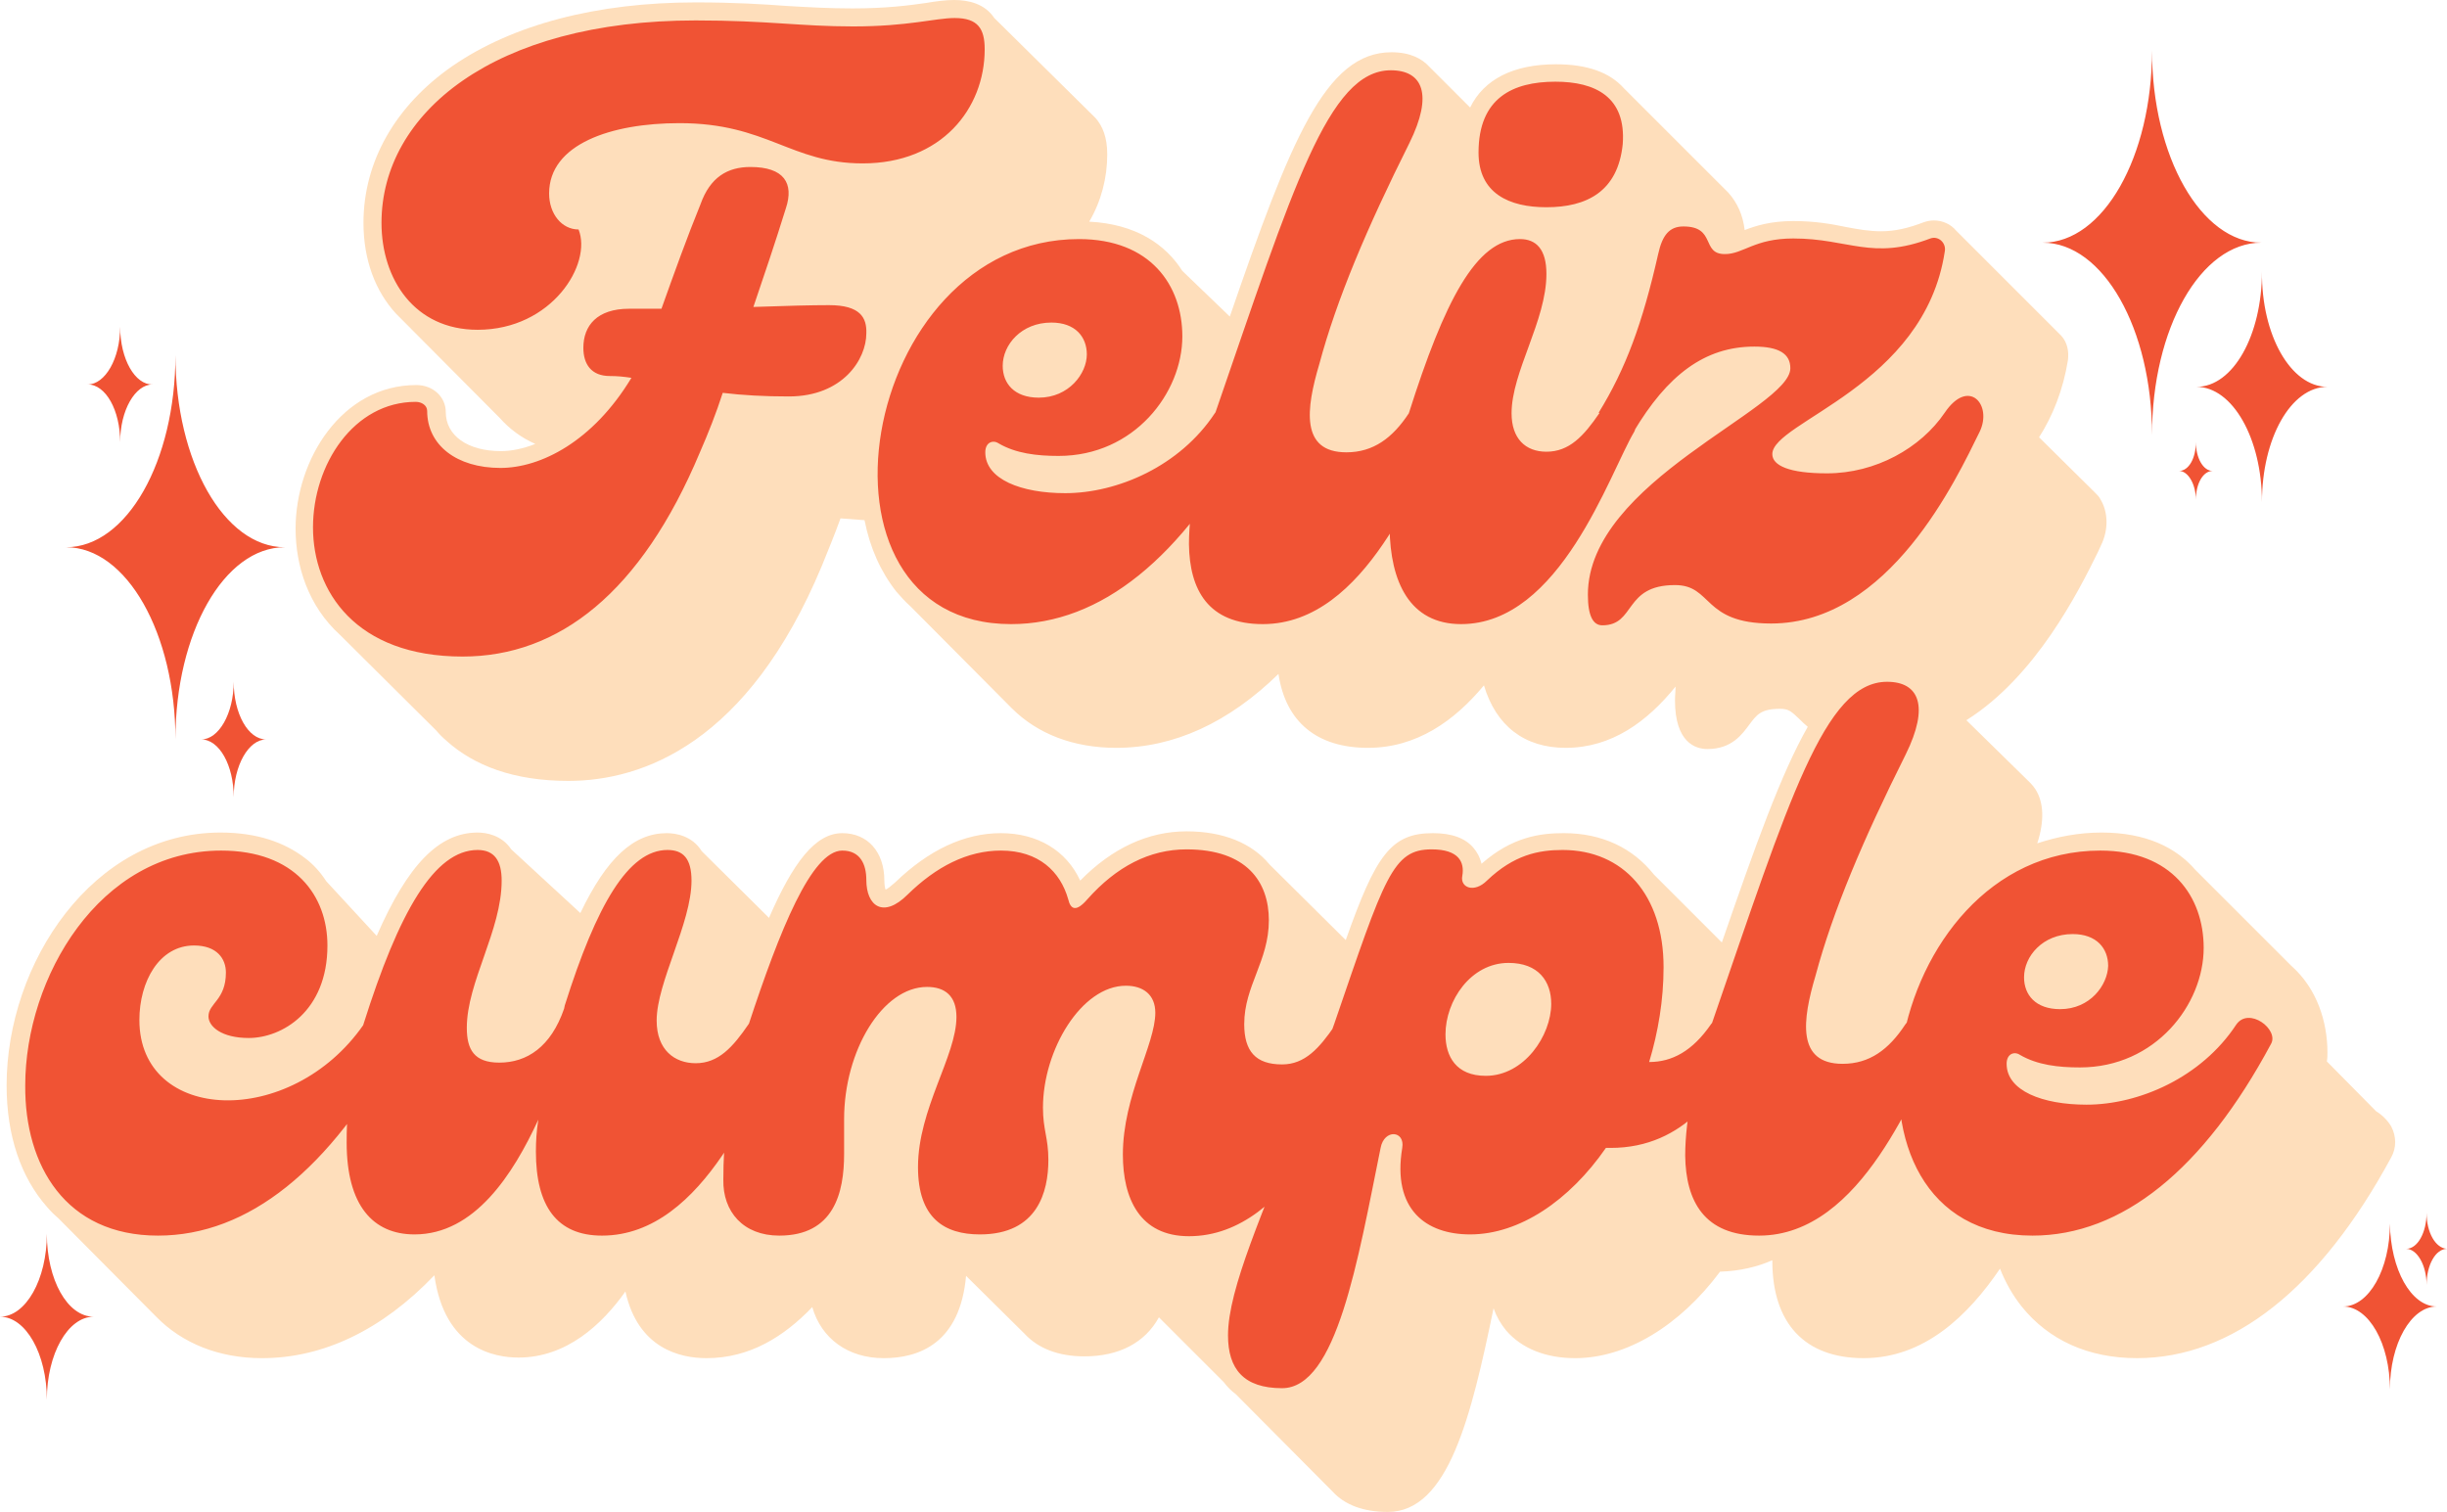 <?xml version="1.0" encoding="UTF-8"?><svg xmlns="http://www.w3.org/2000/svg" xmlns:xlink="http://www.w3.org/1999/xlink" height="251.7" preserveAspectRatio="xMidYMid meet" version="1.0" viewBox="0.0 -0.0 407.3 251.7" width="407.3" zoomAndPan="magnify"><g id="change1_1"><path d="M398,192.7c-11.8,21.8-26.4,33.4-42.3,33.4c-8.1,0-14.7-3-19.2-8.6c-1.5-1.9-2.7-4-3.6-6.3 c-5.3,7.8-12.6,14.9-22.7,14.9c-9.8,0-15.2-5.8-15.2-16.2v-0.1c-2.5,1.1-5.4,1.8-8.7,1.9c-6.7,9-15.6,14.4-24.1,14.4 c-4.9,0-8.9-1.6-11.5-4.6c-0.9-1.1-1.6-2.3-2.1-3.7c-3.7,17.9-7.5,33.9-17.6,33.9c-4.1,0-7.2-1.2-9.2-3.4l0,0l-16.1-16.2 c-0.8-0.6-1.4-1.2-2-2l-0.1-0.1l0,0c0,0,0,0,0,0l0,0l-10.7-10.7c-2.3,4.2-6.6,6.5-12.4,6.5c-4.3,0-7.7-1.3-10-3.8l0,0l-9.7-9.6 c-1,11.2-7.8,13.7-13.7,13.7c-6,0-10.4-3.3-11.9-8.5c-4.7,4.9-10.4,8.5-17.6,8.5c-4.4,0-11.4-1.6-13.5-11.1c-3.9,5.5-9.8,11-17.8,11 c-3.9,0-12.3-1.4-14-13.7c-8.7,9.1-18.5,13.8-28.7,13.8c-7.2,0-13.3-2.5-17.6-6.9L9.7,202.8c-0.7-0.6-1.3-1.2-1.9-1.9 c-4.3-4.9-6.7-11.8-6.7-20.2c0-20.3,14.3-42.1,35.6-42.1c6.2,0,10.7,1.7,14,4.2c1.5,1.1,2.7,2.5,3.6,3.9l8.4,9.1 c5.2-11.9,10.4-17.2,16.8-17.2c1.4,0,4,0.4,5.6,2.8L96.6,152c4.4-9.2,8.9-13.3,14.4-13.3c1.4,0,4.2,0.4,5.8,3l11.2,11.1 c4-9.2,7.7-14.1,12.2-14.1c4.2,0,7,3.1,7,7.9c0,0.7,0.1,1.2,0.2,1.5c0.3-0.1,0.8-0.5,1.6-1.2c5.6-5.4,11.5-8.2,17.6-8.2 c6.1,0,10.9,2.9,13.2,7.9c5.3-5.4,11.3-8.2,17.7-8.2c6.2,0,10.9,2,13.8,5.5l12.7,12.6c5-14.1,7.5-17.8,14.5-17.8 c3.1,0,5.4,0.8,6.8,2.5c0.5,0.6,1,1.4,1.3,2.6c5.1-4.5,9.8-5.1,13.7-5.1c6.4,0,11.5,2.5,15,6.9l11.3,11.3 c5.6-16.2,9.9-28.2,14.3-35.9c-0.5-0.4-1-0.9-1.4-1.3c-1.3-1.2-1.7-1.7-3.2-1.7c-3.2,0-3.9,1-5.1,2.6c-1.2,1.6-2.9,4.1-7,4.1 c-2,0-5.4-1.1-5.4-8.1c0-0.8,0.1-1.6,0.1-2.3c-4.7,5.8-10.6,10.2-18.3,10.2c-6.9,0-11.6-3.7-13.6-10.4c-4.9,5.9-11.2,10.4-19.3,10.4 c-8.5,0-13.7-4.3-14.9-12.3c-8.3,8.1-17.4,12.3-27,12.3c-7.1,0-13.1-2.3-17.4-6.6l-16.9-17c-0.8-0.7-1.6-1.6-2.3-2.4 c-2.6-3.3-4.4-7.3-5.3-11.9c-1.3-0.1-2.6-0.2-4-0.3c-1,2.8-2.1,5.4-3.1,7.9C124.5,123.7,107,130,94.6,130c-9.2,0-15.7-2.6-20.2-6.6 l-0.1-0.1c-0.6-0.5-1.2-1.1-1.7-1.7l-16-15.9c-5.3-4.8-7.4-11.5-7.4-17.7c0-11.5,7.7-23.9,20.1-23.9c2.8,0,4.9,2,4.9,4.5 c0,3.9,3.6,6.5,9.2,6.5c1.7,0,3.7-0.4,5.7-1.2c-2.3-1-4.3-2.5-5.9-4.3L65.9,52.2c-3.4-3.7-5.4-8.9-5.4-15.1 c0-10.2,5.3-19.5,14.8-26.1c10-6.9,24-10.6,40.5-10.6c6.5,0,11.2,0.3,15.3,0.6c3.5,0.2,6.9,0.4,10.8,0.4c5.6,0,9.4-0.5,12.2-0.9 c1.8-0.3,3.3-0.5,4.7-0.5c2.4,0,5.1,0.6,6.7,3L182,19.3c0.1,0.1,0.2,0.2,0.3,0.3l0.1,0.1c1.1,1.3,1.9,3.1,1.9,6c0,3.9-1,7.8-3,11.2 c7.8,0.4,12.7,3.8,15.5,8.2l7.9,7.6c10.1-29.3,15.9-44,26.9-44c3.2,0,5.1,1.1,6.3,2.4l6.8,6.8c2.3-4.7,7.2-7.2,14.3-7.2 c5.1,0,8.9,1.3,11.3,4l17.4,17.4c1.5,1.7,2.4,3.7,2.7,6.2c1.8-0.7,4.3-1.5,8.1-1.5c3.6,0,6.4,0.5,8.8,1c2.1,0.4,3.9,0.7,5.8,0.7 c2.3,0,4.5-0.5,7.1-1.5c0.6-0.2,1.1-0.3,1.7-0.3c1.4,0,2.8,0.6,3.7,1.7l16.9,16.9c0.2,0.2,0.4,0.4,0.6,0.6c1,1.1,1.3,2.6,1.1,4.1 c-0.8,4.9-2.5,9.2-4.8,12.8l9.2,9.1c0.1,0.1,0.1,0.1,0.2,0.2c0.3,0.3,0.6,0.6,0.8,1c1.3,2.1,1.4,5.1,0.1,7.7l-0.5,1.1 c-3.2,6.5-10.3,20.7-21.9,28l10.4,10.2c0.1,0.1,0.1,0.1,0.2,0.2l0.1,0.1c0.3,0.3,0.6,0.7,0.8,1c1.4,2.2,1.5,5.3,0.3,9 c3.3-1.1,6.9-1.8,10.7-1.8c7.4,0,12.4,2.5,15.6,6.2l16,16c4.3,3.8,6,9.4,6,14.4c0,0.5,0,1-0.1,1.5l8.2,8.3c1,0.6,1.9,1.5,2.5,2.5 C398.9,189.2,398.9,191.1,398,192.7z" fill="#fedebb"/></g><g id="change2_1"><path d="M158.9,3c-3.2,0-7.7,1.4-16.9,1.4c-8.8,0-14.2-1-26.2-1c-33.7,0-52.3,15.5-52.3,33.7c0,9.4,5.5,17.8,16,17.8 c12.4,0,19.1-11,16.8-16.7c-2.8,0-4.9-2.6-4.9-6c0-8.2,10.3-11.7,21.7-11.7c14.6,0,18.5,6.7,30.5,6.7c13.1,0,20.3-9.1,20.3-19 C163.9,4.8,162.8,3,158.9,3z M138,50.8c-2.8,0-7,0.1-12.6,0.3c1.8-5.3,3.6-10.6,5.4-16.4c1.4-4.2-0.3-6.9-5.9-6.9 c-3.8,0-6.7,1.7-8.3,6.2c-2.2,5.4-4.4,11.5-6.5,17.4h-5.4c-5.3,0-7.6,2.8-7.6,6.5c0,2.7,1.3,4.7,4.4,4.7c1.2,0,2.3,0.1,3.6,0.3 c-6.4,10.6-15.1,15-21.8,15c-7.3,0-12.2-3.8-12.2-9.5c0-0.9-0.9-1.5-1.9-1.5c-10.3,0-17.1,10.4-17.1,20.9c0,10.6,7.1,21.5,24.9,21.5 c16,0,29.7-10.6,39.5-34c1.4-3.2,2.7-6.5,3.8-9.9c3.3,0.4,6.9,0.6,11,0.6c9,0,12.9-6.2,12.9-10.5C144.3,52.9,143.2,50.8,138,50.8z M168.3,103.9c14.9,0,28.5-11,39.7-31.9c1.4-2.4-3.7-6.3-5.8-3.2c-5.8,8.8-16.2,13.3-24.9,13.3c-7.3,0-13.3-2.3-13.3-6.8 c0-1.7,1.3-2.1,2.2-1.5c2.9,1.7,6.4,2.1,10,2.1c12.6,0,20.6-10.5,20.6-19.9c0-8.5-5.3-16.2-17.2-16.2 C142.9,39.8,132.3,103.9,168.3,103.9z M172.9,66.2c-4.1,0-6-2.4-6-5.3c0-3.5,3.1-7.2,8.1-7.2c4,0,5.9,2.4,5.9,5.3 C180.9,62.2,177.9,66.2,172.9,66.2z M210.2,103.9c17.3,0,26-24.9,30.1-31.9c1.4-2.4-3.7-6.3-5.8-3.2c-2.7,4.1-5.9,6.5-10.4,6.5 c-7.7,0-6.7-7.3-4.5-14.7c2.9-10.8,7.9-22.6,15-36.8c4-8.1,2.2-12.1-3.1-12.1c-10.4,0-16.3,19.6-29.2,57c-2.6,7.3-4.4,15.4-4.4,21.9 C198,98.2,201.1,103.9,210.2,103.9z M257.4,34.5c6.7,0,11.9-2.6,12.7-10.5c0.6-7.9-4.6-10.4-11.2-10.4c-7.1,0-12.8,2.7-12.8,11.8 C246.1,32.2,251.2,34.5,257.4,34.5z M243.2,103.9c16.5,0,24.7-25.1,28.8-32c1.3-2.3-3.7-6.2-5.8-3.1c-2.6,3.8-5,6.4-8.8,6.4 c-3.5,0-5.8-2.2-5.8-6.4c0-6.9,5.8-15.4,5.8-23.2c0-4.1-1.7-5.8-4.4-5.8c-7.3,0-12.6,10.4-18.5,29c-1.9,6.2-3.2,13.1-3.2,19.1 C231.4,96.8,234.6,103.9,243.2,103.9z M266.7,104.1c5.6,0,3.5-6.7,12.1-6.7c6.3,0,4.5,6.4,16,6.4c19.7,0,30.9-24.2,34.7-31.9 c2.2-4.5-1.8-9.1-5.8-3.2s-11.5,10.1-19.6,10.1c-6.3,0-9.1-1.3-9.1-3.2c0-5.4,25.3-11.3,28.7-33.7c0.3-1.4-1-2.7-2.4-2.2 c-9.7,3.7-13.6,0-22.8,0c-6.5,0-8.3,2.6-11.4,2.6c-4,0-1.4-4.6-6.9-4.6c-2.3,0-3.5,1.4-4.2,4.6c-2.6,11.5-5.4,19.1-9.9,26.4l5.8,3.2 c5.6-9.4,11.8-14.2,20.1-14.2c4.1,0,6,1.2,6,3.6c0,6.8-33.7,18.8-33.7,37.7C264.3,102.6,265.2,104.1,266.7,104.1z M26.3,205.7 c15,0,28.7-11,40-31.9c1.4-2.4-3.7-6.3-5.8-3.2C48.4,188,23.2,187,23.2,169.8c0-6.4,3.3-12.4,9.1-12.4c3.8,0,5.3,2.2,5.3,4.5 c0,4.6-2.9,5.1-2.9,7.3c0,1.7,2.2,3.6,6.7,3.6c5.5,0,13.1-4.4,13.1-15.4c0-8.3-5.4-15.8-17.7-15.8c-20.3,0-32.6,21.2-32.6,39.1 C4.1,194,10.9,205.7,26.3,205.7z M124.6,170.5c-2.6,3.8-5,6.5-8.8,6.5c-3.5,0-6.5-2.2-6.5-7.1c0-6.4,5.8-16.2,5.8-23.3 c0-3.7-1.4-5.1-4-5.1c-6.5,0-11.8,9.1-17.1,25.9l-0.1,0.5c-2.2,6.4-6.2,9-10.8,9c-4.2,0-5.4-2.2-5.4-5.8c0-7.6,5.8-16.2,5.8-24.5 c0-3.3-1.2-5.1-4-5.1c-7.2,0-13.1,10.3-19,29c-2.6,8.3-2.8,15.9-2.8,19.7c0,10.5,4.4,15.3,11.3,15.3c10,0,16.4-10,20.6-19.1 c-0.3,1.9-0.4,3.6-0.4,5.3c0,9.1,3.5,14,11,14c17.3,0,26-24.9,30.1-31.9C131.8,171.3,126.6,167.4,124.6,170.5z M129.7,205.7 c9.1,0,10.8-7.1,10.8-13.6v-5.8c0-11.4,6.4-22,13.8-22c3,0,4.9,1.5,4.9,5c0,6.5-6.4,15.3-6.4,25c0,8.5,4.4,11.2,10.3,11.2 c9.6,0,11.4-7.1,11.4-12.4c0-3.7-0.9-5-0.9-8.7c0-9.6,6.4-20.3,13.8-20.3c2.9,0,4.9,1.5,4.9,4.5c0,5.3-5.4,13.8-5.4,23.6 c0,7.3,2.8,13.6,11,13.6c17.3,0,26-24.9,30.1-31.9c1.4-2.4-3.7-6.3-5.8-3.2c-2.6,3.8-5,6.5-8.8,6.5c-4.4,0-6.3-2.2-6.3-6.7 c0-6.4,4.1-10.5,4.1-17.3c0-6.4-3.7-11.8-13.7-11.8c-6.2,0-11.7,2.9-16.5,8.3c-1.9,2.2-2.8,1.7-3.2,0c-1.3-4.6-4.9-8.1-11.2-8.1 c-5.6,0-10.8,2.7-15.5,7.3c-4.1,4.1-6.9,1.9-6.9-2.4c0-2.6-1-4.9-4-4.9c-5.1,0-10.4,13.2-15.6,29c-3.6,10.5-4.2,19.7-4.2,25.8 C120.3,201.7,123.7,205.7,129.7,205.7z M284.8,170.5c-3.1,4.5-6.5,6.3-10.3,6.3c1.5-5,2.4-10.3,2.4-15.8c0-12-6.7-19.5-16.8-19.5 c-4,0-8.1,0.8-12.6,5.1c-2.1,2.1-4.5,1.2-4.1-0.8c0.4-2.3-0.6-4.4-5.1-4.4c-6.5,0-7.8,4.5-16.2,29c-1.8,5.1-3.6,10-5.3,14.5 c-6.5,16.8-12.4,29.6-12.4,37.4c0,5.6,2.6,8.8,9,8.8c9.1,0,12.6-21.3,16.4-40c0.6-3.2,4.1-2.9,3.6,0c-1.7,10.3,4,14.4,11.3,14.4 c8.2,0,16.5-5.6,22.6-14.4h0.8c12.4,0,18.7-9.7,22.4-17.6C292,170.8,286.4,168.3,284.8,170.5z M247.3,179.1c-4.9,0-6.7-3.2-6.7-6.9 c0-5.6,4.2-11.9,10.5-11.9c5,0,7.1,3.1,7.1,6.8C258.2,172.4,253.7,179.1,247.3,179.1z M292.8,205.7c17.3,0,26-24.9,30.1-31.9 c1.4-2.4-3.7-6.3-5.8-3.2c-2.7,4.1-5.9,6.5-10.4,6.5c-7.7,0-6.7-7.3-4.5-14.7c2.9-10.8,7.9-22.6,15-36.8c4-8.1,2.2-12.1-3.1-12.1 c-10.4,0-16.3,19.6-29.2,57c-2.6,7.3-4.4,15.4-4.4,21.9C280.6,200,283.7,205.7,292.8,205.7z M338.3,205.7c14.9,0,28.5-11,39.7-31.9 c1.4-2.4-3.7-6.3-5.8-3.2c-5.8,8.8-16.2,13.3-24.9,13.3c-7.3,0-13.3-2.3-13.3-6.8c0-1.7,1.3-2.1,2.2-1.5c2.9,1.7,6.4,2.1,10,2.1 c12.6,0,20.6-10.5,20.6-19.9c0-8.5-5.3-16.2-17.2-16.2C312.9,141.6,302.2,205.7,338.3,205.7z M342.9,168c-4.1,0-6-2.4-6-5.3 c0-3.5,3.1-7.2,8.1-7.2c4,0,5.9,2.4,5.9,5.3C350.8,164,347.9,168,342.9,168z M358.2,8.4c0,17.7-8.1,32-18.2,32 c10.1,0,18.2,14.4,18.2,32c0-17.7,8.1-32,18.2-32C366.4,40.4,358.2,26.1,358.2,8.4z M29.2,59.1c0,17.7-8.1,32-18.2,32 c10.1,0,18.2,14.4,18.2,32c0-17.7,8.1-32,18.2-32C37.3,91.1,29.2,76.8,29.2,59.1z M376.5,45.2c0,10.6-4.8,19.2-10.9,19.2 c6,0,10.9,8.6,10.9,19.2c0-10.6,4.8-19.2,10.9-19.2C381.3,64.4,376.4,55.8,376.5,45.2z M397.8,203.7c0,7.6-3.5,13.8-7.8,13.8 c4.3,0,7.8,6.2,7.8,13.8c0-7.6,3.5-13.8,7.8-13.8C401.3,217.5,397.9,211.3,397.8,203.7z M7.8,205.4c0,7.6-3.5,13.8-7.8,13.8 c4.3,0,7.8,6.2,7.8,13.8c0-7.6,3.5-13.8,7.8-13.8C11.2,219.2,7.8,213,7.8,205.4z M365.5,73.6c0,2.7-1.2,4.8-2.8,4.8 c1.5,0,2.8,2.2,2.8,4.8c0-2.7,1.2-4.8,2.8-4.8C366.7,78.4,365.5,76.2,365.5,73.6z M403.9,201.9c0,3.3-1.5,6-3.4,6 c1.8,0,3.4,2.7,3.4,6c0-3.3,1.5-6,3.4-6C405.4,207.8,403.9,205.2,403.9,201.9z M38.9,113.5c0,5.3-2.5,9.6-5.4,9.6 c3,0,5.4,4.3,5.4,9.6c0-5.3,2.5-9.6,5.4-9.6C41.3,123.1,38.9,118.8,38.9,113.5z M20,54.4c0,5.3-2.5,9.6-5.4,9.6c3,0,5.4,4.3,5.4,9.6 c0-5.3,2.5-9.6,5.4-9.6C22.5,64.1,20,59.8,20,54.4z" fill="#f05334"/></g></svg>